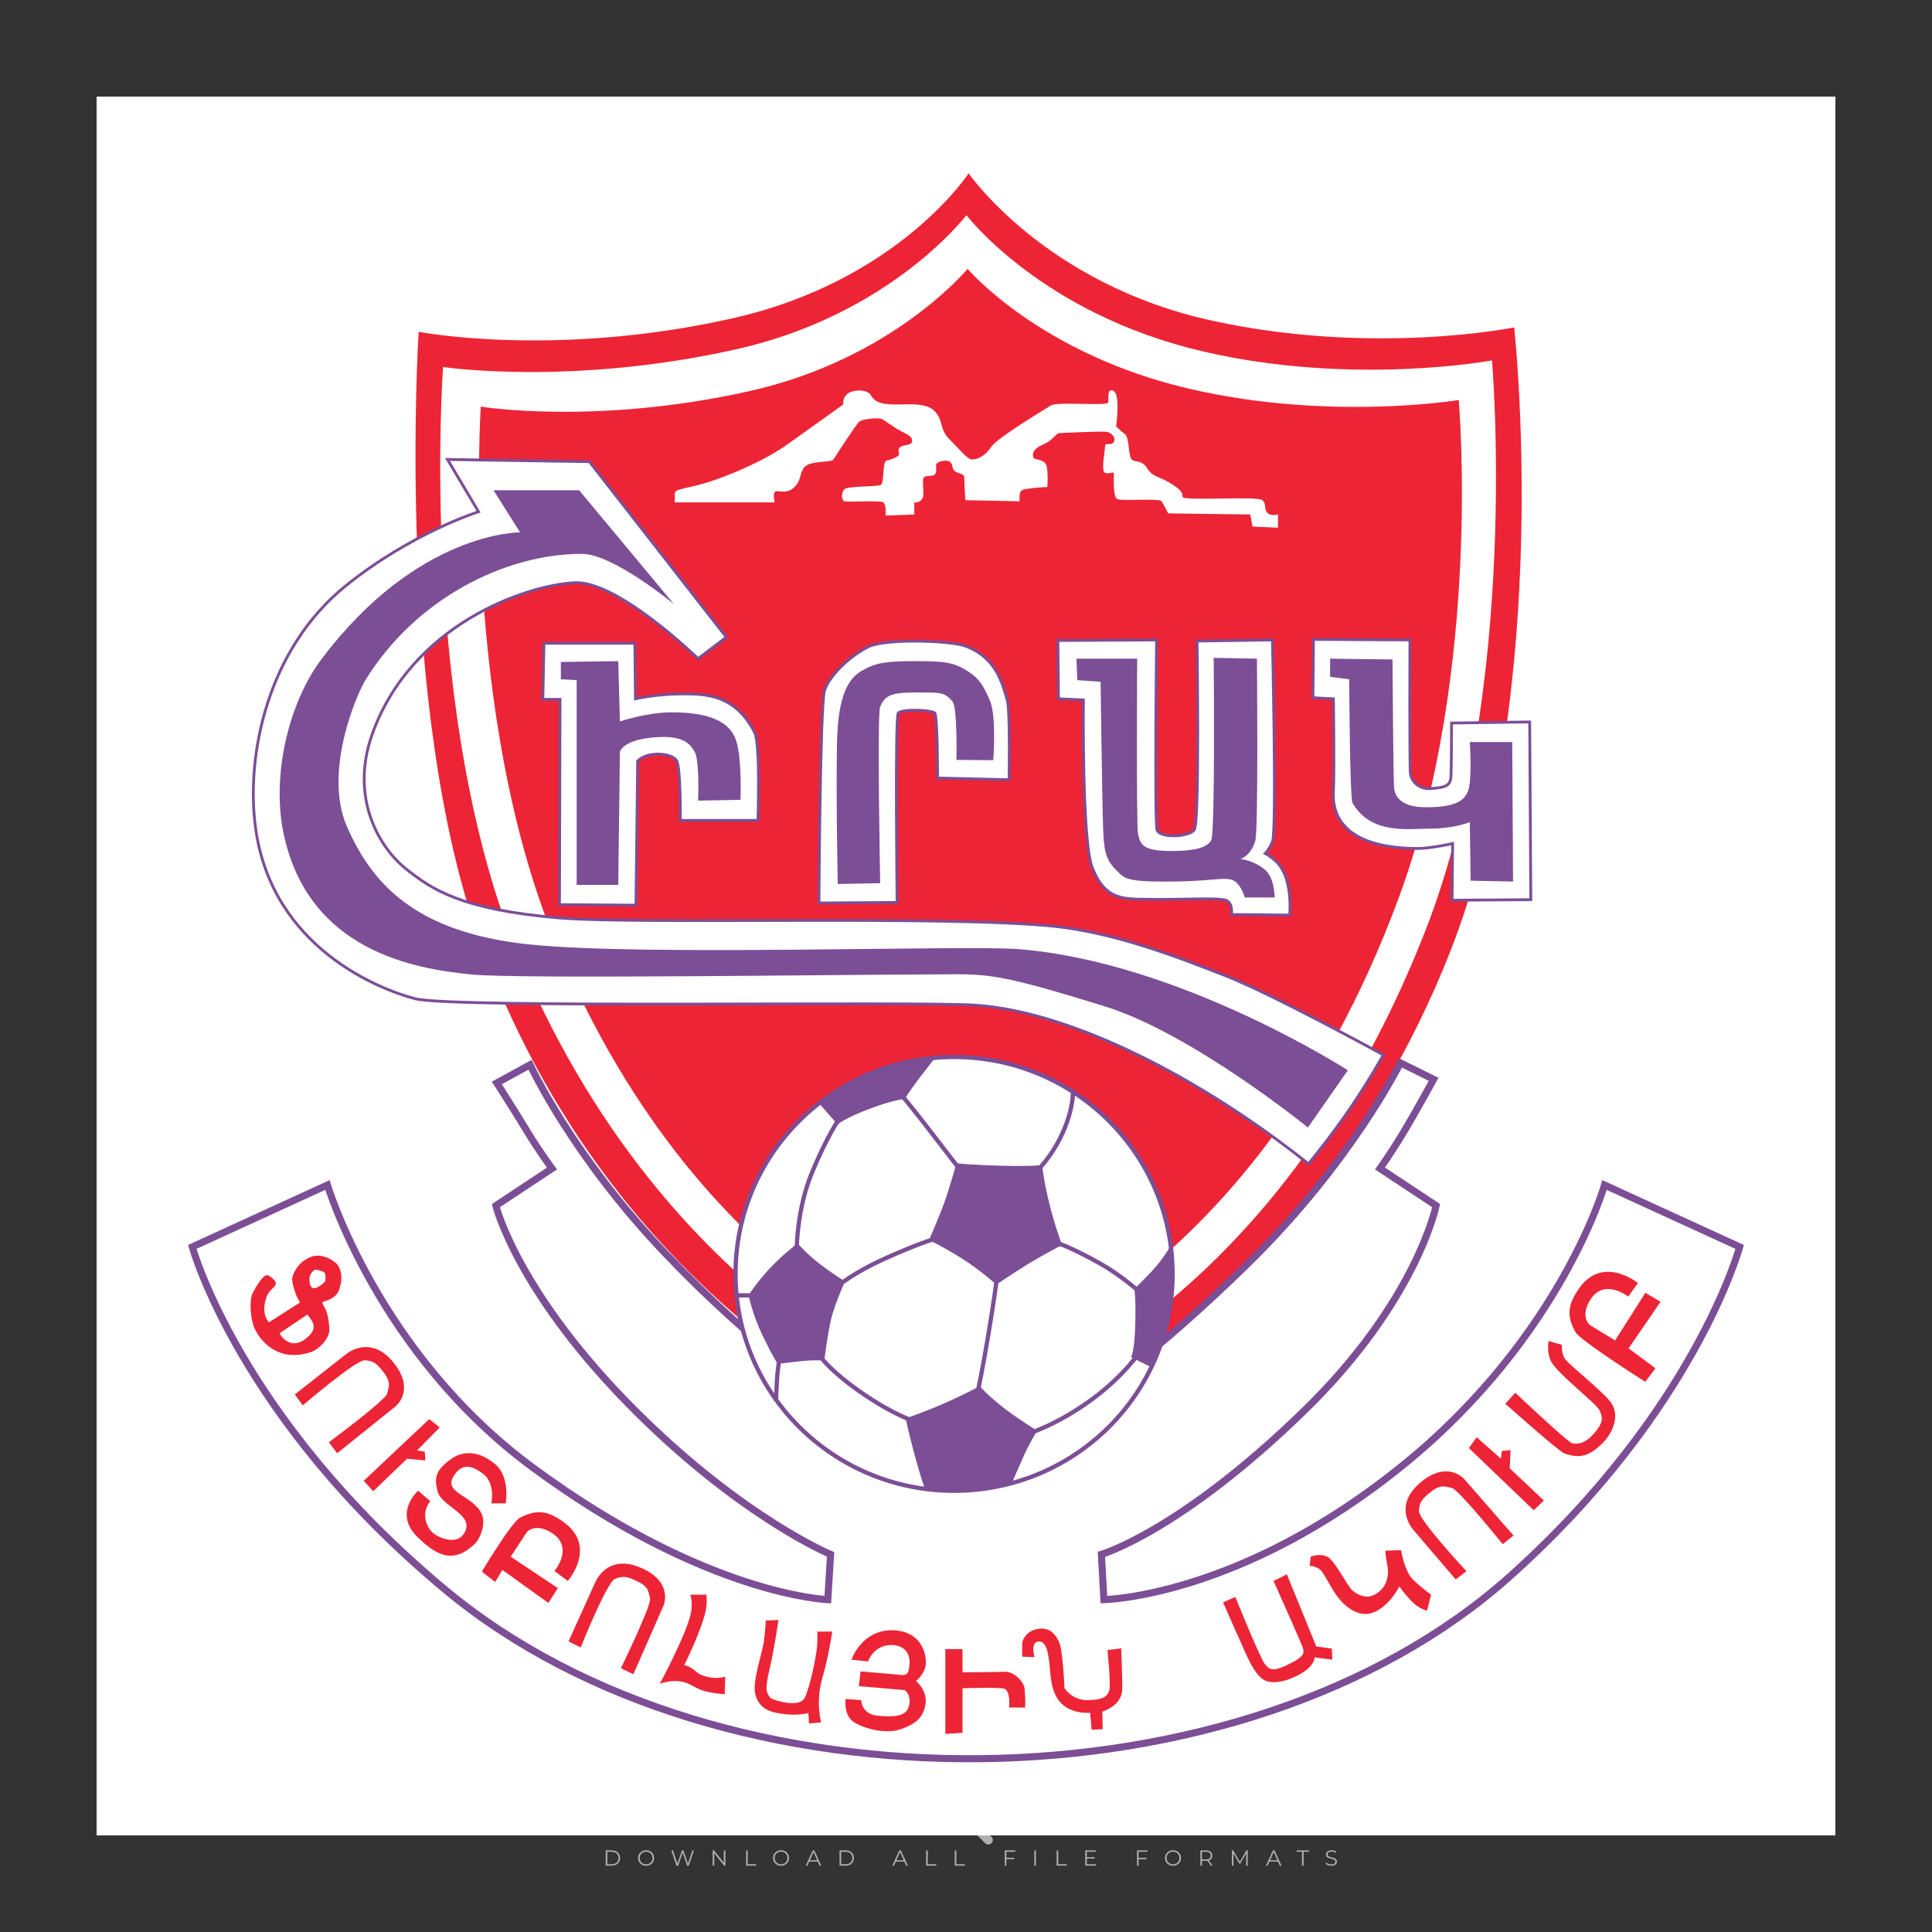 <?xml version="1.0" encoding="iso-8859-1"?>
<!-- Generator: Adobe Illustrator 24.3.0, SVG Export Plug-In . SVG Version: 6.00 Build 0)  -->
<svg version="1.1" id="Layer_1" xmlns="http://www.w3.org/2000/svg" xmlns:xlink="http://www.w3.org/1999/xlink" x="0px" y="0px"
	 viewBox="0 0 500 500" style="enable-background:new 0 0 500 500;" xml:space="preserve">
<rect x="0" y="0" width="500" height="500" fill="#333333" stroke="none"/>
<g id="watermark_1_">
	<g>
		<g id="watermark" style="opacity:0.61;">
			<g>
				<g>
					<g>
						<g>
							<polygon style="fill:#FFFFFF;" points="213.765,461.172 208.204,474.017 205.268,474.017 199.726,461.172 202.938,461.172 
								206.846,470.347 210.81,461.172 							"/>
						</g>
						<g>
							<path style="fill:#FFFFFF;" d="M223.507,469.741h-7.469c0.275,1.23,1.321,1.982,2.826,1.982c1.046,0,1.798-0.312,2.477-0.954
								l1.523,1.651c-0.917,1.046-2.294,1.597-4.074,1.597c-3.413,0-5.634-2.147-5.634-5.083c0-2.954,2.257-5.083,5.267-5.083
								c2.899,0,5.138,1.945,5.138,5.12C223.562,469.191,223.526,469.503,223.507,469.741 M216.002,468.071h4.863
								c-0.202-1.248-1.138-2.055-2.422-2.055C217.139,466.016,216.204,466.805,216.002,468.071"/>
						</g>
						<g>
							<path style="fill:#FFFFFF;" d="M224.735,468.934c0-2.973,2.294-5.083,5.505-5.083c2.074,0,3.707,0.899,4.423,2.514
								l-2.22,1.193c-0.532-0.936-1.321-1.358-2.221-1.358c-1.45,0-2.587,1.009-2.587,2.734c0,1.725,1.138,2.734,2.587,2.734
								c0.899,0,1.688-0.404,2.221-1.358l2.22,1.211c-0.716,1.578-2.349,2.495-4.423,2.495
								C227.029,474.017,224.735,471.907,224.735,468.934"/>
						</g>
						<g>
							<path style="fill:#FFFFFF;" d="M242.828,473.393c-0.587,0.422-1.45,0.624-2.331,0.624c-2.33,0-3.688-1.193-3.688-3.542
								v-4.055h-1.523v-2.202h1.523v-2.404h2.863v2.404h2.459v2.202h-2.459v4.019c0,0.844,0.458,1.303,1.229,1.303
								c0.422,0,0.844-0.128,1.156-0.367L242.828,473.393z"/>
						</g>
					</g>
					<g>
						<path style="fill:#FFFFFF;" d="M262.474,463.997v2.643c-0.238-0.018-0.422-0.037-0.642-0.037
							c-1.578,0-2.624,0.862-2.624,2.753v4.661h-2.863v-9.873h2.734v1.303C259.776,464.493,260.951,463.997,262.474,463.997"/>
					</g>
					<g>
						<path style="fill:#FFFFFF;" d="M263.299,472.53l1.009-2.239c1.083,0.789,2.697,1.339,4.239,1.339
							c1.762,0,2.477-0.587,2.477-1.376c0-2.404-7.469-0.752-7.469-5.524c0-2.184,1.762-4,5.413-4c1.615,0,3.267,0.385,4.459,1.138
							l-0.918,2.257c-1.193-0.679-2.422-1.009-3.56-1.009c-1.761,0-2.44,0.66-2.44,1.468c0,2.367,7.468,0.734,7.468,5.45
							c0,2.147-1.78,3.982-5.45,3.982C266.492,474.017,264.437,473.411,263.299,472.53"/>
					</g>
					<g>
						<path style="fill:#FFFFFF;" d="M285.428,469.741h-7.469c0.275,1.23,1.321,1.982,2.826,1.982c1.046,0,1.798-0.312,2.477-0.954
							l1.523,1.651c-0.918,1.046-2.294,1.597-4.074,1.597c-3.413,0-5.634-2.147-5.634-5.083c0-2.954,2.257-5.083,5.267-5.083
							c2.9,0,5.138,1.945,5.138,5.12C285.484,469.191,285.447,469.503,285.428,469.741 M277.923,468.071h4.863
							c-0.202-1.248-1.138-2.055-2.422-2.055C279.061,466.016,278.125,466.805,277.923,468.071"/>
					</g>
					<g>
						<path style="fill:#FFFFFF;" d="M297.007,469.741h-7.469c0.275,1.23,1.321,1.982,2.826,1.982c1.046,0,1.798-0.312,2.477-0.954
							l1.523,1.651c-0.918,1.046-2.294,1.597-4.074,1.597c-3.413,0-5.634-2.147-5.634-5.083c0-2.954,2.257-5.083,5.267-5.083
							c2.899,0,5.138,1.945,5.138,5.12C297.062,469.191,297.025,469.503,297.007,469.741 M289.501,468.071h4.863
							c-0.202-1.248-1.138-2.055-2.422-2.055C290.639,466.016,289.703,466.805,289.501,468.071"/>
					</g>
					<g>
						<polygon style="fill:#FFFFFF;" points="303.208,470.145 301.831,471.503 301.831,474.017 298.969,474.017 298.969,460.401 
							301.831,460.401 301.831,468.108 306.016,464.144 309.429,464.144 305.318,468.328 309.796,474.017 306.327,474.017 						"/>
					</g>
					<g>
						<path style="fill:#FFFFFF;" d="M256.601,475.359L256.601,475.359l-2.86-2.86c-0.435,0.508-0.953,0.943-1.534,1.284
							c-0.092,0.069-0.186,0.136-0.283,0.199l3.027,3.027c0.456,0.456,1.195,0.456,1.65,0
							C257.057,476.554,257.057,475.815,256.601,475.359"/>
					</g>
					<g>
						<path style="fill:#FFFFFF;" d="M249.984,463.244c0.221-0.173,0.495-0.281,0.797-0.281c0.042,0,0.083,0.002,0.124,0.006
							c-0.214-0.156-0.478-0.249-0.764-0.249c-0.395,0-0.744,0.18-0.981,0.458c-0.051,0-0.1,0.006-0.151,0.008
							c0.039-0.077,0.064-0.162,0.064-0.255c0-0.234-0.143-0.434-0.346-0.519c0.087,0.126,0.138,0.279,0.138,0.445
							c0,0.122-0.031,0.237-0.081,0.341c-2.811,0.201-5.03,2.539-5.03,5.4c0,2.993,2.426,5.42,5.42,5.42
							c2.993,0,5.42-2.426,5.42-5.42C254.595,465.879,252.593,463.635,249.984,463.244 M247.983,464.656
							c0.435,0,0.844,0.112,1.199,0.309c0.374-0.245,0.82-0.387,1.299-0.387c0.711,0,1.348,0.312,1.784,0.806
							c-0.435-0.379-1.004-0.61-1.627-0.61c-0.449,0-0.87,0.12-1.234,0.329c-0.079,0.046-0.156,0.096-0.229,0.15
							c-0.065-0.048-0.133-0.093-0.204-0.134c-0.369-0.219-0.8-0.344-1.26-0.344c-0.3,0-0.588,0.054-0.854,0.152
							C247.196,464.754,247.578,464.656,247.983,464.656 M251.772,469.098c0.115,0.305,0.181,0.634,0.181,0.979
							c0,1.534-1.244,2.777-2.778,2.777c-1.534,0-2.777-1.243-2.777-2.777c0-0.345,0.066-0.674,0.181-0.979
							c-0.62-0.382-1.035-1.064-1.035-1.846c0-1.197,0.971-2.168,2.168-2.168c0.565,0,1.078,0.218,1.463,0.572
							c0.386-0.354,0.899-0.572,1.464-0.572c1.197,0,2.168,0.971,2.168,2.168C252.807,468.034,252.392,468.716,251.772,469.098"/>
					</g>
					<g>
						<path style="fill:#FFFFFF;" d="M251.666,467.061c0,0.497-0.404,0.901-0.901,0.901c-0.497,0-0.901-0.404-0.901-0.901
							s0.404-0.901,0.901-0.901c0.101,0,0.197,0.017,0.287,0.047c-0.03,0.062-0.045,0.132-0.045,0.204
							c0,0.273,0.221,0.494,0.494,0.494c0.05,0,0.099-0.008,0.146-0.022C251.66,466.941,251.666,467,251.666,467.061"/>
					</g>
					<g>
						<path style="fill:#FFFFFF;" d="M248.255,467.061c0,0.376-0.305,0.681-0.681,0.681c-0.376,0-0.681-0.305-0.681-0.681
							s0.305-0.681,0.681-0.681c0.076,0,0.149,0.013,0.217,0.035c-0.023,0.047-0.034,0.1-0.034,0.155
							c0,0.206,0.167,0.374,0.374,0.374c0.038,0,0.075-0.006,0.11-0.017C248.25,466.97,248.255,467.015,248.255,467.061"/>
					</g>
					<g>
						<g>
							<g>
								<rect x="242.908" y="467.83" style="fill:#FFFFFF;" width="0.616" height="0.616"/>
							</g>
							<g>
								<rect x="254.827" y="467.83" style="fill:#FFFFFF;" width="0.616" height="0.616"/>
							</g>
							<g>
								<path style="fill:#FFFFFF;" d="M255.205,468.082h-0.14c0-3.248-2.642-5.89-5.89-5.89c-3.248,0-5.89,2.642-5.89,5.89h-0.14
									c0-1.611,0.627-3.125,1.766-4.264c1.139-1.139,2.653-1.766,4.264-1.766c1.611,0,3.125,0.627,4.264,1.766
									C254.578,464.957,255.205,466.471,255.205,468.082"/>
							</g>
						</g>
						<g>
							<rect x="248.868" y="461.814" style="fill:#FFFFFF;" width="0.616" height="0.616"/>
						</g>
						<g>
							<rect x="244.95" y="462.052" style="fill:#FFFFFF;" width="8.45" height="0.14"/>
						</g>
						<g>
							<path style="fill:#FFFFFF;" d="M245.174,462.15c0,0.108-0.088,0.196-0.196,0.196c-0.108,0-0.196-0.088-0.196-0.196
								c0-0.108,0.088-0.196,0.196-0.196C245.086,461.954,245.174,462.042,245.174,462.15"/>
						</g>
						<g>
							<path style="fill:#FFFFFF;" d="M253.596,462.15c0,0.108-0.088,0.196-0.196,0.196c-0.108,0-0.196-0.088-0.196-0.196
								c0-0.108,0.088-0.196,0.196-0.196C253.509,461.954,253.596,462.042,253.596,462.15"/>
						</g>
					</g>
				</g>
				<g>
					<path style="fill:#FFFFFF;" d="M314.356,473.409c0,1.559-2.364,1.559-2.364,0C311.993,471.851,314.356,471.851,314.356,473.409
						z"/>
				</g>
				<g>
					<g>
						<g>
							<path style="fill:#FFFFFF;" d="M161.739,466.549l1.772,6.088l1.855-6.088h2.215l-2.823,8.14h-2.33l-0.837-2.396l-0.722-2.708
								l-0.722,2.708l-0.837,2.396h-2.33l-2.839-8.14h2.231l1.855,6.088l1.756-6.088H161.739z"/>
						</g>
						<g>
							<path style="fill:#FFFFFF;" d="M176.713,466.549l1.772,6.088l1.855-6.088h2.215l-2.823,8.14h-2.33l-0.837-2.396l-0.722-2.708
								l-0.722,2.708l-0.837,2.396h-2.33l-2.839-8.14h2.231l1.855,6.088l1.756-6.088H176.713z"/>
						</g>
						<g>
							<path style="fill:#FFFFFF;" d="M191.687,466.549l1.772,6.088l1.855-6.088h2.215l-2.823,8.14h-2.33l-0.837-2.396l-0.722-2.708
								l-0.722,2.708l-0.837,2.396h-2.33l-2.839-8.14h2.231l1.855,6.088l1.756-6.088H191.687z"/>
						</g>
					</g>
					<g>
						<path style="fill:#FFFFFF;" d="M200.908,473.52c0,1.559-2.364,1.559-2.364,0C198.545,471.962,200.908,471.962,200.908,473.52z
							"/>
					</g>
					<g>
						<path style="fill:#FFFFFF;" d="M322.71,473.409c-0.935,0.919-1.919,1.28-3.117,1.28c-2.346,0-4.3-1.411-4.3-4.282
							s1.953-4.284,4.3-4.284c1.149,0,2.035,0.329,2.921,1.199l-1.264,1.329c-0.476-0.428-1.066-0.64-1.623-0.64
							c-1.346,0-2.33,0.985-2.33,2.396c0,1.542,1.05,2.362,2.297,2.362c0.64,0,1.28-0.18,1.772-0.672L322.71,473.409z"/>
					</g>
					<g>
						<path style="fill:#FFFFFF;" d="M331.805,470.472c0,2.33-1.591,4.217-4.217,4.217c-2.626,0-4.201-1.887-4.201-4.217
							c0-2.314,1.609-4.217,4.185-4.217C330.149,466.255,331.805,468.158,331.805,470.472z M325.389,470.472
							c0,1.231,0.739,2.38,2.199,2.38c1.46,0,2.199-1.149,2.199-2.38c0-1.215-0.854-2.396-2.199-2.396
							C326.144,468.077,325.389,469.258,325.389,470.472z"/>
					</g>
					<g>
						<path style="fill:#FFFFFF;" d="M338.572,474.689v-4.332c0-1.068-0.559-2.035-1.658-2.035c-1.082,0-1.722,0.967-1.722,2.035
							v4.332h-2.003v-8.107h1.855l0.148,0.985c0.426-0.82,1.362-1.116,2.133-1.116c0.969,0,1.937,0.394,2.396,1.51
							c0.723-1.149,1.658-1.478,2.708-1.478c2.297,0,3.43,1.412,3.43,3.84v4.365h-2.003v-4.365c0-1.066-0.442-1.97-1.526-1.97
							c-1.082,0-1.756,0.935-1.756,2.003v4.332H338.572z"/>
					</g>
				</g>
			</g>
		</g>
		<g style="opacity:0.61;">
			<g>
				<g>
					<path style="fill:#FFFFFF;" d="M345.988,431.299c-0.006-1.224-0.959-2.121-2.189-2.14c-0.924-0.014-0.832,0.12-0.834-0.867
						c-0.003-1.097-0.007-2.194,0.003-3.292c0.003-0.379-0.112-0.691-0.362-0.976c-2.342-2.668-4.678-5.342-7.019-8.011
						c-0.12-0.137-0.275-0.244-0.414-0.366c-6.214,0-12.427,0-18.641,0c-0.794,0.293-1.14,0.868-1.138,1.709
						c0.01,3.748,0.004,7.496,0.004,11.243c0,0.556-0.003,0.589-0.55,0.551c-1.497-0.102-2.516,0.986-2.497,2.492
						c0.044,3.476,0.013,6.953,0.014,10.429c0.001,1.58,0.867,2.443,2.45,2.449c0.582,0.002,0.582,0.002,0.582,0.6
						c0,2.219-0.001,4.438,0.001,6.657c0.001,1.192,0.58,1.771,1.768,1.771c8.013,0.001,16.027,0.001,24.04,0
						c1.168,0,1.755-0.583,1.757-1.745c0.002-2.256,0-4.512,0.001-6.768c0-0.512,0.002-0.511,0.52-0.515
						c0.271-0.002,0.541,0.008,0.809-0.058c0.996-0.246,1.69-1.044,1.694-2.069C346.003,438.696,346.005,434.997,345.988,431.299z
						 M317.537,417.162c5.337,0,10.674,0,16.01,0c0.548,0,0.554,0.007,0.554,0.561c0.001,2.243-0.001,4.486,0.001,6.73
						c0.001,0.811,0.249,1.059,1.06,1.059c1.91,0.001,3.821,0,5.731,0.001c0.458,0,0.479,0.021,0.481,0.483
						c0.003,0.887,0.002,1.775,0,2.662c-0.001,0.477-0.024,0.498-0.504,0.499c-3.895,0.001-7.79,0-11.684,0
						c-3.882,0-7.765,0-11.647,0c-0.55,0-0.552-0.001-0.552-0.561c-0.001-3.624-0.001-7.247,0-10.871
						C316.987,417.166,316.991,417.162,317.537,417.162z M340.822,451.579c-3.883,0.001-7.766,0-11.65,0c-3.871,0-7.742,0-11.613,0
						c-0.572,0-0.574-0.002-0.574-0.579c-0.001-1.997-0.001-3.994,0.001-5.991c0-0.464,0.023-0.486,0.478-0.487
						c7.803-0.001,15.607-0.001,23.41,0c0.478,0,0.499,0.02,0.499,0.503c0.002,1.997,0.001,3.994,0,5.991
						C341.375,451.574,341.37,451.579,340.822,451.579z"/>
				</g>
				<g>
					<g>
						<rect x="327.418" y="417.053" style="fill:#FFFFFF;" width="1.757" height="1.054"/>
					</g>
					<g>
						<rect x="325.662" y="418.107" style="fill:#FFFFFF;" width="1.757" height="1.054"/>
					</g>
					<g>
						<rect x="327.418" y="419.161" style="fill:#FFFFFF;" width="1.757" height="1.054"/>
					</g>
					<g>
						<rect x="325.662" y="420.215" style="fill:#FFFFFF;" width="1.757" height="1.054"/>
					</g>
					<g>
						<rect x="327.418" y="421.269" style="fill:#FFFFFF;" width="1.757" height="1.054"/>
					</g>
					<g>
						<rect x="325.662" y="422.323" style="fill:#FFFFFF;" width="1.757" height="1.054"/>
					</g>
					<g>
						<rect x="327.418" y="423.378" style="fill:#FFFFFF;" width="1.757" height="1.054"/>
					</g>
					<g>
						<rect x="325.662" y="424.432" style="fill:#FFFFFF;" width="1.757" height="1.054"/>
					</g>
					<g>
						<rect x="327.418" y="425.486" style="fill:#FFFFFF;" width="1.757" height="1.054"/>
					</g>
					<g>
						<rect x="325.662" y="426.54" style="fill:#FFFFFF;" width="1.757" height="1.054"/>
					</g>
					<g>
						<rect x="327.418" y="427.594" style="fill:#FFFFFF;" width="1.757" height="1.054"/>
					</g>
					<g>
						<rect x="325.662" y="428.648" style="fill:#FFFFFF;" width="1.757" height="1.054"/>
					</g>
				</g>
			</g>
			<g>
				<path style="fill:#FFFFFF;" d="M187.637,431.299c-0.006-1.224-0.959-2.121-2.189-2.14c-0.924-0.014-0.832,0.12-0.834-0.867
					c-0.003-1.097-0.007-2.194,0.003-3.292c0.003-0.379-0.112-0.691-0.362-0.976c-2.342-2.668-4.678-5.342-7.019-8.011
					c-0.12-0.137-0.275-0.244-0.414-0.366c-6.214,0-12.427,0-18.641,0c-0.794,0.293-1.14,0.868-1.138,1.709
					c0.01,3.748,0.004,7.496,0.004,11.243c0,0.556-0.003,0.589-0.55,0.551c-1.497-0.102-2.516,0.986-2.497,2.492
					c0.044,3.476,0.013,6.953,0.014,10.429c0.001,1.58,0.867,2.443,2.45,2.449c0.582,0.002,0.582,0.002,0.582,0.6
					c0,2.219-0.001,4.438,0.001,6.657c0.001,1.192,0.58,1.771,1.768,1.771c8.013,0.001,16.027,0.001,24.04,0
					c1.168,0,1.755-0.583,1.757-1.745c0.002-2.256,0-4.512,0.001-6.768c0-0.512,0.002-0.511,0.52-0.515
					c0.271-0.002,0.541,0.008,0.809-0.058c0.996-0.246,1.69-1.044,1.694-2.069C187.652,438.696,187.655,434.997,187.637,431.299z
					 M159.187,417.162c5.337,0,10.674,0,16.01,0c0.548,0,0.554,0.007,0.554,0.561c0.001,2.243-0.001,4.486,0.001,6.73
					c0.001,0.811,0.249,1.059,1.06,1.059c1.91,0.001,3.821,0,5.731,0.001c0.458,0,0.479,0.021,0.481,0.483
					c0.003,0.887,0.002,1.775,0,2.662c-0.001,0.477-0.024,0.498-0.504,0.499c-3.895,0.001-7.79,0-11.684,0
					c-3.882,0-7.765,0-11.647,0c-0.55,0-0.552-0.001-0.552-0.561c-0.001-3.624-0.001-7.247,0-10.871
					C158.636,417.166,158.64,417.162,159.187,417.162z M182.472,451.579c-3.883,0.001-7.766,0-11.65,0c-3.871,0-7.742,0-11.613,0
					c-0.572,0-0.574-0.002-0.574-0.579c-0.001-1.997-0.001-3.994,0.001-5.991c0-0.464,0.023-0.486,0.478-0.487
					c7.803-0.001,15.607-0.001,23.41,0c0.478,0,0.499,0.02,0.499,0.503c0.002,1.997,0.001,3.994,0,5.991
					C183.024,451.574,183.019,451.579,182.472,451.579z"/>
			</g>
			<g>
				<path style="fill:#FFFFFF;" d="M159.779,440.669v-7.897h2.779c0.375,0,0.726,0.061,1.053,0.182
					c0.327,0.121,0.612,0.292,0.855,0.513c0.242,0.221,0.434,0.483,0.573,0.789c0.14,0.305,0.21,0.642,0.21,1.009
					c0,0.375-0.07,0.715-0.21,1.02c-0.14,0.305-0.331,0.568-0.573,0.789c-0.243,0.221-0.528,0.392-0.855,0.513
					c-0.327,0.121-0.678,0.182-1.053,0.182h-1.29v2.901H159.779z M162.58,436.356c0.39,0,0.684-0.111,0.882-0.331
					c0.199-0.22,0.298-0.474,0.298-0.761c0-0.14-0.024-0.276-0.072-0.408c-0.048-0.132-0.121-0.248-0.221-0.347
					c-0.099-0.099-0.223-0.178-0.37-0.237c-0.147-0.059-0.32-0.089-0.518-0.089h-1.312v2.173H162.58z"/>
				<path style="fill:#FFFFFF;" d="M166.308,432.771h1.731l3.177,5.294h0.088l-0.088-1.522v-3.772h1.478v7.897h-1.566l-3.353-5.592
					h-0.088l0.088,1.522v4.07h-1.467V432.771z"/>
				<path style="fill:#FFFFFF;" d="M177.922,436.334h3.872c0.022,0.089,0.04,0.195,0.055,0.32c0.014,0.125,0.022,0.25,0.022,0.375
					c0,0.507-0.077,0.985-0.231,1.434c-0.154,0.449-0.397,0.849-0.728,1.202c-0.353,0.375-0.776,0.666-1.268,0.871
					c-0.493,0.206-1.055,0.309-1.688,0.309c-0.574,0-1.114-0.103-1.622-0.309c-0.507-0.206-0.948-0.492-1.323-0.86
					c-0.375-0.367-0.673-0.803-0.894-1.307c-0.221-0.504-0.331-1.053-0.331-1.649c0-0.595,0.11-1.145,0.331-1.649
					c0.221-0.504,0.518-0.939,0.894-1.307c0.375-0.367,0.816-0.654,1.323-0.86c0.507-0.206,1.048-0.309,1.622-0.309
					c0.64,0,1.211,0.11,1.715,0.331c0.504,0.221,0.935,0.526,1.296,0.915l-1.025,1.004c-0.258-0.272-0.544-0.48-0.861-0.623
					c-0.316-0.143-0.695-0.215-1.136-0.215c-0.361,0-0.703,0.065-1.026,0.193c-0.324,0.129-0.607,0.311-0.85,0.546
					c-0.242,0.235-0.436,0.52-0.579,0.855c-0.143,0.335-0.215,0.708-0.215,1.119c0,0.412,0.072,0.785,0.215,1.12
					c0.143,0.335,0.338,0.62,0.584,0.855c0.246,0.235,0.531,0.418,0.855,0.546c0.323,0.129,0.669,0.193,1.037,0.193
					c0.419,0,0.773-0.061,1.064-0.182c0.29-0.121,0.538-0.278,0.744-0.469c0.148-0.132,0.275-0.3,0.381-0.502
					c0.106-0.202,0.189-0.428,0.248-0.678h-2.482V436.334z"/>
			</g>
			<g>
				<path style="fill:#FFFFFF;" d="M224.019,431.299c-0.006-1.224-0.959-2.121-2.189-2.14c-0.924-0.014-0.832,0.12-0.834-0.867
					c-0.003-1.097-0.007-2.194,0.003-3.292c0.003-0.379-0.112-0.691-0.362-0.976c-2.342-2.668-4.678-5.342-7.019-8.011
					c-0.12-0.137-0.275-0.244-0.414-0.366c-6.214,0-12.427,0-18.641,0c-0.794,0.293-1.14,0.868-1.138,1.709
					c0.01,3.748,0.004,7.496,0.004,11.243c0,0.556-0.003,0.589-0.55,0.551c-1.497-0.102-2.516,0.986-2.497,2.492
					c0.044,3.476,0.013,6.953,0.014,10.429c0.001,1.58,0.867,2.443,2.45,2.449c0.582,0.002,0.582,0.002,0.582,0.6
					c0,2.219-0.001,4.438,0.001,6.657c0.001,1.192,0.58,1.771,1.768,1.771c8.013,0.001,16.027,0.001,24.04,0
					c1.168,0,1.755-0.583,1.757-1.745c0.002-2.256,0-4.512,0.001-6.768c0-0.512,0.002-0.511,0.52-0.515
					c0.271-0.002,0.541,0.008,0.809-0.058c0.997-0.246,1.69-1.044,1.694-2.069C224.034,438.696,224.036,434.997,224.019,431.299z
					 M195.568,417.162c5.337,0,10.674,0,16.01,0c0.548,0,0.554,0.007,0.554,0.561c0.001,2.243-0.001,4.486,0.001,6.73
					c0.001,0.811,0.249,1.059,1.06,1.059c1.91,0.001,3.821,0,5.731,0.001c0.458,0,0.479,0.021,0.481,0.483
					c0.003,0.887,0.002,1.775,0,2.662c-0.001,0.477-0.024,0.498-0.504,0.499c-3.895,0.001-7.79,0-11.684,0
					c-3.882,0-7.765,0-11.647,0c-0.55,0-0.552-0.001-0.552-0.561c-0.001-3.624-0.001-7.247,0-10.871
					C195.018,417.166,195.022,417.162,195.568,417.162z M218.854,451.579c-3.883,0.001-7.766,0-11.65,0c-3.871,0-7.742,0-11.613,0
					c-0.572,0-0.574-0.002-0.574-0.579c-0.001-1.997-0.001-3.994,0.001-5.991c0-0.464,0.023-0.486,0.478-0.487
					c7.803-0.001,15.607-0.001,23.41,0c0.478,0,0.499,0.02,0.499,0.503c0.002,1.997,0.001,3.994,0,5.991
					C219.406,451.574,219.401,451.579,218.854,451.579z"/>
			</g>
			<g>
				<path style="fill:#FFFFFF;" d="M205.111,432.771h1.699l2.967,7.897h-1.644l-0.651-1.886h-3.044l-0.651,1.886h-1.643
					L205.111,432.771z M206.997,437.415l-0.706-1.974l-0.287-0.96h-0.088l-0.287,0.96l-0.706,1.974H206.997z"/>
				<path style="fill:#FFFFFF;" d="M211.331,434.536c-0.125,0-0.245-0.024-0.359-0.072c-0.114-0.048-0.213-0.114-0.298-0.199
					c-0.084-0.084-0.151-0.182-0.198-0.292c-0.048-0.11-0.072-0.232-0.072-0.364s0.024-0.254,0.072-0.364
					c0.048-0.11,0.114-0.208,0.198-0.292c0.084-0.084,0.184-0.151,0.298-0.198c0.114-0.048,0.233-0.072,0.359-0.072
					c0.257,0,0.478,0.09,0.662,0.27c0.184,0.181,0.276,0.399,0.276,0.656s-0.092,0.476-0.276,0.656
					C211.809,434.446,211.589,434.536,211.331,434.536z M210.615,440.669v-5.404h1.445v5.404H210.615z"/>
			</g>
			<g>
				<path style="fill:#FFFFFF;" d="M261.044,431.299c-0.006-1.224-0.959-2.121-2.189-2.14c-0.924-0.014-0.832,0.12-0.834-0.867
					c-0.003-1.097-0.007-2.194,0.003-3.292c0.003-0.379-0.112-0.691-0.362-0.976c-2.342-2.668-4.678-5.342-7.019-8.011
					c-0.12-0.137-0.275-0.244-0.414-0.366c-6.214,0-12.427,0-18.641,0c-0.794,0.293-1.14,0.868-1.138,1.709
					c0.01,3.748,0.004,7.496,0.004,11.243c0,0.556-0.003,0.589-0.55,0.551c-1.497-0.102-2.516,0.986-2.497,2.492
					c0.044,3.476,0.013,6.953,0.014,10.429c0.001,1.58,0.867,2.443,2.45,2.449c0.582,0.002,0.582,0.002,0.582,0.6
					c0,2.219-0.001,4.438,0.001,6.657c0.001,1.192,0.58,1.771,1.768,1.771c8.013,0.001,16.027,0.001,24.04,0
					c1.168,0,1.755-0.583,1.757-1.745c0.002-2.256,0-4.512,0.001-6.768c0-0.512,0.002-0.511,0.52-0.515
					c0.271-0.002,0.541,0.008,0.809-0.058c0.996-0.246,1.69-1.044,1.694-2.069C261.059,438.696,261.061,434.997,261.044,431.299z
					 M232.593,417.162c5.337,0,10.674,0,16.01,0c0.548,0,0.554,0.007,0.554,0.561c0.001,2.243-0.001,4.486,0.001,6.73
					c0.001,0.811,0.249,1.059,1.06,1.059c1.91,0.001,3.821,0,5.731,0.001c0.458,0,0.479,0.021,0.481,0.483
					c0.003,0.887,0.002,1.775,0,2.662c-0.001,0.477-0.024,0.498-0.504,0.499c-3.895,0.001-7.79,0-11.684,0
					c-3.882,0-7.765,0-11.647,0c-0.55,0-0.552-0.001-0.552-0.561c-0.001-3.624-0.001-7.247,0-10.871
					C232.042,417.166,232.047,417.162,232.593,417.162z M255.878,451.579c-3.883,0.001-7.766,0-11.65,0c-3.871,0-7.742,0-11.613,0
					c-0.572,0-0.574-0.002-0.574-0.579c-0.001-1.997-0.001-3.994,0.001-5.991c0-0.464,0.023-0.486,0.478-0.487
					c7.803-0.001,15.607-0.001,23.41,0c0.478,0,0.499,0.02,0.499,0.503c0.002,1.997,0.001,3.994,0,5.991
					C256.431,451.574,256.426,451.579,255.878,451.579z"/>
			</g>
			<g>
				<path style="fill:#FFFFFF;" d="M236.361,440.845c-0.338,0-0.662-0.048-0.971-0.143c-0.309-0.095-0.592-0.239-0.849-0.43
					c-0.257-0.191-0.481-0.425-0.673-0.7c-0.191-0.276-0.342-0.597-0.452-0.965l1.401-0.551c0.103,0.397,0.283,0.726,0.54,0.987
					c0.257,0.261,0.596,0.392,1.015,0.392c0.154,0,0.303-0.02,0.447-0.061c0.143-0.04,0.272-0.099,0.386-0.176
					s0.204-0.175,0.27-0.292c0.066-0.118,0.099-0.254,0.099-0.408c0-0.147-0.026-0.279-0.077-0.397
					c-0.051-0.117-0.138-0.227-0.259-0.331c-0.121-0.103-0.28-0.202-0.475-0.298c-0.195-0.095-0.435-0.195-0.722-0.298l-0.485-0.176
					c-0.213-0.073-0.429-0.173-0.645-0.298c-0.217-0.125-0.413-0.276-0.59-0.452c-0.177-0.176-0.322-0.384-0.436-0.623
					c-0.114-0.239-0.171-0.509-0.171-0.81c0-0.309,0.06-0.597,0.182-0.866c0.121-0.268,0.294-0.503,0.518-0.706
					c0.224-0.202,0.492-0.36,0.805-0.474s0.66-0.171,1.042-0.171c0.397,0,0.74,0.053,1.031,0.16
					c0.291,0.107,0.537,0.243,0.739,0.408c0.202,0.165,0.366,0.348,0.491,0.546c0.125,0.199,0.217,0.386,0.276,0.563l-1.312,0.551
					c-0.074-0.221-0.208-0.419-0.402-0.596c-0.195-0.176-0.462-0.265-0.8-0.265c-0.324,0-0.592,0.075-0.805,0.226
					c-0.213,0.151-0.32,0.348-0.32,0.59c0,0.235,0.103,0.436,0.309,0.601c0.206,0.165,0.533,0.325,0.982,0.48l0.497,0.165
					c0.316,0.111,0.605,0.237,0.866,0.381c0.261,0.143,0.485,0.314,0.673,0.513c0.187,0.199,0.331,0.425,0.43,0.678
					c0.1,0.254,0.149,0.546,0.149,0.877c0,0.412-0.083,0.767-0.248,1.064c-0.165,0.298-0.377,0.542-0.634,0.734
					c-0.258,0.191-0.548,0.335-0.872,0.43C236.986,440.797,236.67,440.845,236.361,440.845z"/>
				<path style="fill:#FFFFFF;" d="M239.516,432.771h1.61l1.633,4.754l0.287,1.015h0.088l0.309-1.015l1.699-4.754h1.61l-2.879,7.897
					h-1.566L239.516,432.771z"/>
				<path style="fill:#FFFFFF;" d="M251.097,436.334h3.871c0.022,0.089,0.04,0.195,0.055,0.32c0.015,0.125,0.023,0.25,0.023,0.375
					c0,0.507-0.078,0.985-0.232,1.434c-0.154,0.449-0.397,0.849-0.728,1.202c-0.353,0.375-0.775,0.666-1.268,0.871
					c-0.493,0.206-1.055,0.309-1.688,0.309c-0.574,0-1.114-0.103-1.621-0.309c-0.507-0.206-0.949-0.492-1.324-0.86
					c-0.375-0.367-0.673-0.803-0.894-1.307c-0.22-0.504-0.331-1.053-0.331-1.649c0-0.595,0.11-1.145,0.331-1.649
					c0.221-0.504,0.518-0.939,0.894-1.307c0.375-0.367,0.816-0.654,1.324-0.86c0.507-0.206,1.047-0.309,1.621-0.309
					c0.64,0,1.211,0.11,1.715,0.331c0.504,0.221,0.936,0.526,1.296,0.915l-1.026,1.004c-0.257-0.272-0.544-0.48-0.861-0.623
					c-0.316-0.143-0.694-0.215-1.136-0.215c-0.36,0-0.702,0.065-1.026,0.193c-0.323,0.129-0.607,0.311-0.849,0.546
					c-0.243,0.235-0.436,0.52-0.579,0.855c-0.143,0.335-0.215,0.708-0.215,1.119c0,0.412,0.072,0.785,0.215,1.12
					c0.143,0.335,0.338,0.62,0.585,0.855c0.246,0.235,0.531,0.418,0.854,0.546c0.324,0.129,0.669,0.193,1.037,0.193
					c0.419,0,0.774-0.061,1.064-0.182c0.29-0.121,0.539-0.278,0.745-0.469c0.147-0.132,0.274-0.3,0.38-0.502
					c0.107-0.202,0.189-0.428,0.248-0.678h-2.482V436.334z"/>
			</g>
			<g>
				<path style="fill:#FFFFFF;" d="M297.3,431.299c-0.006-1.224-0.959-2.121-2.189-2.14c-0.924-0.014-0.832,0.12-0.834-0.867
					c-0.003-1.097-0.007-2.194,0.003-3.292c0.003-0.379-0.112-0.691-0.362-0.976c-2.342-2.668-4.678-5.342-7.019-8.011
					c-0.12-0.137-0.275-0.244-0.414-0.366c-6.214,0-12.427,0-18.641,0c-0.794,0.293-1.14,0.868-1.138,1.709
					c0.01,3.748,0.004,7.496,0.004,11.243c0,0.556-0.003,0.589-0.55,0.551c-1.497-0.102-2.516,0.986-2.497,2.492
					c0.044,3.476,0.013,6.953,0.014,10.429c0.001,1.58,0.867,2.443,2.45,2.449c0.582,0.002,0.582,0.002,0.582,0.6
					c0,2.219-0.001,4.438,0.001,6.657c0.001,1.192,0.58,1.771,1.768,1.771c8.013,0.001,16.027,0.001,24.04,0
					c1.168,0,1.755-0.583,1.757-1.745c0.002-2.256,0-4.512,0.001-6.768c0-0.512,0.002-0.511,0.52-0.515
					c0.271-0.002,0.541,0.008,0.809-0.058c0.996-0.246,1.69-1.044,1.694-2.069C297.315,438.696,297.318,434.997,297.3,431.299z
					 M268.85,417.162c5.337,0,10.674,0,16.01,0c0.548,0,0.554,0.007,0.554,0.561c0.001,2.243-0.001,4.486,0.001,6.73
					c0.001,0.811,0.249,1.059,1.06,1.059c1.91,0.001,3.821,0,5.731,0.001c0.458,0,0.479,0.021,0.481,0.483
					c0.003,0.887,0.002,1.775,0,2.662c-0.001,0.477-0.024,0.498-0.504,0.499c-3.895,0.001-7.79,0-11.684,0
					c-3.882,0-7.765,0-11.647,0c-0.55,0-0.552-0.001-0.552-0.561c-0.001-3.624-0.001-7.247,0-10.871
					C268.299,417.166,268.303,417.162,268.85,417.162z M292.135,451.579c-3.883,0.001-7.766,0-11.65,0c-3.871,0-7.742,0-11.613,0
					c-0.572,0-0.574-0.002-0.574-0.579c-0.001-1.997-0.001-3.994,0.001-5.991c0-0.464,0.023-0.486,0.478-0.487
					c7.803-0.001,15.607-0.001,23.41,0c0.478,0,0.499,0.02,0.499,0.503c0.001,1.997,0.001,3.994,0,5.991
					C292.687,451.574,292.682,451.579,292.135,451.579z"/>
			</g>
			<g>
				<path style="fill:#FFFFFF;" d="M272.966,434.183v1.831h3.165v1.412h-3.165v1.831h3.518v1.412h-5.007v-7.897h5.007v1.412H272.966
					z"/>
				<path style="fill:#FFFFFF;" d="M277.852,440.669v-7.897h2.779c0.375,0,0.726,0.061,1.053,0.182
					c0.327,0.121,0.612,0.292,0.855,0.513c0.243,0.221,0.434,0.483,0.574,0.789c0.14,0.305,0.209,0.642,0.209,1.009
					c0,0.375-0.07,0.715-0.209,1.02c-0.14,0.305-0.331,0.568-0.574,0.789c-0.243,0.221-0.528,0.392-0.855,0.513
					c-0.327,0.121-0.678,0.182-1.053,0.182h-1.29v2.901H277.852z M280.653,436.356c0.389,0,0.684-0.111,0.882-0.331
					c0.199-0.22,0.298-0.474,0.298-0.761c0-0.14-0.024-0.276-0.072-0.408c-0.048-0.132-0.121-0.248-0.221-0.347
					c-0.099-0.099-0.222-0.178-0.37-0.237c-0.147-0.059-0.32-0.089-0.518-0.089h-1.312v2.173H280.653z"/>
				<path style="fill:#FFFFFF;" d="M286.797,440.845c-0.338,0-0.662-0.048-0.971-0.143c-0.309-0.095-0.592-0.239-0.849-0.43
					c-0.257-0.191-0.482-0.425-0.673-0.7c-0.191-0.276-0.342-0.597-0.452-0.965l1.401-0.551c0.103,0.397,0.283,0.726,0.541,0.987
					c0.257,0.261,0.595,0.392,1.015,0.392c0.154,0,0.303-0.02,0.447-0.061c0.143-0.04,0.272-0.099,0.386-0.176
					c0.114-0.077,0.204-0.175,0.27-0.292c0.066-0.118,0.1-0.254,0.1-0.408c0-0.147-0.026-0.279-0.077-0.397
					c-0.051-0.117-0.138-0.227-0.259-0.331c-0.121-0.103-0.279-0.202-0.474-0.298c-0.195-0.095-0.436-0.195-0.723-0.298
					l-0.485-0.176c-0.213-0.073-0.428-0.173-0.645-0.298c-0.217-0.125-0.414-0.276-0.59-0.452c-0.176-0.176-0.322-0.384-0.436-0.623
					c-0.114-0.239-0.171-0.509-0.171-0.81c0-0.309,0.061-0.597,0.182-0.866c0.121-0.268,0.294-0.503,0.518-0.706
					c0.224-0.202,0.493-0.36,0.805-0.474c0.312-0.114,0.66-0.171,1.042-0.171c0.397,0,0.741,0.053,1.031,0.16
					c0.29,0.107,0.537,0.243,0.739,0.408c0.202,0.165,0.365,0.348,0.491,0.546c0.125,0.199,0.217,0.386,0.276,0.563l-1.312,0.551
					c-0.074-0.221-0.208-0.419-0.403-0.596c-0.195-0.176-0.462-0.265-0.799-0.265c-0.324,0-0.592,0.075-0.805,0.226
					c-0.213,0.151-0.32,0.348-0.32,0.59c0,0.235,0.103,0.436,0.309,0.601c0.206,0.165,0.533,0.325,0.982,0.48l0.496,0.165
					c0.316,0.111,0.605,0.237,0.866,0.381c0.261,0.143,0.485,0.314,0.673,0.513c0.187,0.199,0.331,0.425,0.43,0.678
					c0.099,0.254,0.149,0.546,0.149,0.877c0,0.412-0.083,0.767-0.248,1.064c-0.165,0.298-0.377,0.542-0.634,0.734
					c-0.258,0.191-0.548,0.335-0.872,0.43C287.422,440.797,287.105,440.845,286.797,440.845z"/>
			</g>
			<g>
				<path style="fill:#FFFFFF;" d="M321.394,439.168l4.004-4.985h-3.827v-1.412h5.559v1.5l-3.96,4.985h4.004v1.412h-5.779V439.168z"
					/>
				<path style="fill:#FFFFFF;" d="M328.409,432.771h1.489v7.897h-1.489V432.771z"/>
				<path style="fill:#FFFFFF;" d="M331.486,440.669v-7.897h2.779c0.375,0,0.726,0.061,1.053,0.182
					c0.327,0.121,0.612,0.292,0.855,0.513s0.434,0.483,0.574,0.789c0.14,0.305,0.209,0.642,0.209,1.009
					c0,0.375-0.07,0.715-0.209,1.02c-0.14,0.305-0.331,0.568-0.574,0.789c-0.243,0.221-0.528,0.392-0.855,0.513
					c-0.327,0.121-0.678,0.182-1.053,0.182h-1.29v2.901H331.486z M334.288,436.356c0.389,0,0.684-0.111,0.882-0.331
					c0.199-0.22,0.298-0.474,0.298-0.761c0-0.14-0.024-0.276-0.072-0.408c-0.048-0.132-0.121-0.248-0.221-0.347
					c-0.099-0.099-0.222-0.178-0.37-0.237c-0.147-0.059-0.32-0.089-0.518-0.089h-1.312v2.173H334.288z"/>
			</g>
		</g>
		<g style="opacity:0.61;">
			<path style="fill:#FFFFFF;" d="M300.133,433.27h9.067v2.242h-9.067V433.27z M300.133,437.136h9.067v2.243h-9.067V437.136z"/>
		</g>
	</g>
	<g style="opacity:0.61;">
		<path style="fill:#FFFFFF;" d="M156.756,478.878h1.607c1.263,0,2.114,0.812,2.114,1.974c0,1.161-0.851,1.973-2.114,1.973h-1.607
			V478.878z M158.34,482.464c1.049,0,1.725-0.665,1.725-1.612c0-0.947-0.677-1.613-1.725-1.613h-1.167v3.225H158.34z"/>
		<path style="fill:#FFFFFF;" d="M165.139,480.851c0-1.15,0.879-2.007,2.075-2.007c1.184,0,2.069,0.851,2.069,2.007
			c0,1.156-0.885,2.007-2.069,2.007C166.019,482.858,165.139,482.002,165.139,480.851z M168.866,480.851
			c0-0.942-0.705-1.635-1.652-1.635c-0.953,0-1.663,0.693-1.663,1.635c0,0.941,0.71,1.635,1.663,1.635
			C168.162,482.486,168.866,481.793,168.866,480.851z"/>
		<path style="fill:#FFFFFF;" d="M179.596,478.878l-1.331,3.947h-0.44l-1.156-3.366l-1.161,3.366h-0.434l-1.331-3.947h0.429
			l1.139,3.394l1.178-3.394h0.389l1.161,3.411l1.156-3.411H179.596z"/>
		<path style="fill:#FFFFFF;" d="M187.731,478.878v3.947h-0.344l-2.537-3.202v3.202h-0.417v-3.947h0.344l2.543,3.203v-3.203H187.731
			z"/>
		<path style="fill:#FFFFFF;" d="M193.093,478.878h0.417v3.586h2.21v0.361h-2.627V478.878z"/>
		<path style="fill:#FFFFFF;" d="M200.061,480.851c0-1.15,0.879-2.007,2.075-2.007c1.184,0,2.069,0.851,2.069,2.007
			c0,1.156-0.885,2.007-2.069,2.007C200.941,482.858,200.061,482.002,200.061,480.851z M203.788,480.851
			c0-0.942-0.705-1.635-1.652-1.635c-0.953,0-1.663,0.693-1.663,1.635c0,0.941,0.71,1.635,1.663,1.635
			C203.083,482.486,203.788,481.793,203.788,480.851z"/>
		<path style="fill:#FFFFFF;" d="M211.636,481.77h-2.199l-0.474,1.054h-0.434l1.804-3.947h0.412l1.804,3.947h-0.44L211.636,481.77z
			 M211.484,481.432l-0.947-2.12l-0.947,2.12H211.484z"/>
		<path style="fill:#FFFFFF;" d="M217.28,478.878h1.607c1.263,0,2.114,0.812,2.114,1.974c0,1.161-0.851,1.973-2.114,1.973h-1.607
			V478.878z M218.864,482.464c1.049,0,1.725-0.665,1.725-1.612c0-0.947-0.677-1.613-1.725-1.613h-1.167v3.225H218.864z"/>
		<path style="fill:#FFFFFF;" d="M234.041,481.77h-2.199l-0.474,1.054h-0.434l1.804-3.947h0.412l1.804,3.947h-0.44L234.041,481.77z
			 M233.889,481.432l-0.947-2.12l-0.947,2.12H233.889z"/>
		<path style="fill:#FFFFFF;" d="M239.685,478.878h0.417v3.586h2.21v0.361h-2.627V478.878z"/>
		<path style="fill:#FFFFFF;" d="M247.082,478.878h0.417v3.586h2.21v0.361h-2.627V478.878z"/>
		<path style="fill:#FFFFFF;" d="M260.449,479.239v1.551h2.041v0.361h-2.041v1.675h-0.417v-3.947h2.706v0.361H260.449z"/>
		<path style="fill:#FFFFFF;" d="M267.678,478.878h0.417v3.947h-0.417V478.878z"/>
		<path style="fill:#FFFFFF;" d="M273.456,478.878h0.417v3.586h2.21v0.361h-2.627V478.878z"/>
		<path style="fill:#FFFFFF;" d="M283.644,482.464v0.361h-2.791v-3.947h2.706v0.361h-2.289v1.404h2.041v0.355h-2.041v1.466H283.644z
			"/>
		<path style="fill:#FFFFFF;" d="M294.672,479.239v1.551h2.041v0.361h-2.041v1.675h-0.417v-3.947h2.706v0.361H294.672z"/>
		<path style="fill:#FFFFFF;" d="M301.5,480.851c0-1.15,0.879-2.007,2.075-2.007c1.184,0,2.069,0.851,2.069,2.007
			c0,1.156-0.885,2.007-2.069,2.007C302.379,482.858,301.5,482.002,301.5,480.851z M305.226,480.851
			c0-0.942-0.705-1.635-1.652-1.635c-0.953,0-1.663,0.693-1.663,1.635c0,0.941,0.71,1.635,1.663,1.635
			C304.522,482.486,305.226,481.793,305.226,480.851z"/>
		<path style="fill:#FFFFFF;" d="M313.351,482.825l-0.902-1.269c-0.102,0.011-0.203,0.017-0.316,0.017h-1.06v1.252h-0.417v-3.947
			h1.477c1.004,0,1.613,0.507,1.613,1.353c0,0.62-0.327,1.054-0.902,1.24l0.964,1.353H313.351z M313.328,480.231
			c0-0.632-0.417-0.992-1.207-0.992h-1.048v1.979h1.048C312.911,481.218,313.328,480.851,313.328,480.231z"/>
		<path style="fill:#FFFFFF;" d="M322.907,478.878v3.947h-0.4v-3.158l-1.551,2.656h-0.197l-1.551-2.639v3.14h-0.4v-3.947h0.344
			l1.714,2.926l1.697-2.926H322.907z"/>
		<path style="fill:#FFFFFF;" d="M330.744,481.77h-2.199l-0.473,1.054h-0.434l1.804-3.947h0.411l1.804,3.947h-0.44L330.744,481.77z
			 M330.592,481.432l-0.947-2.12l-0.947,2.12H330.592z"/>
		<path style="fill:#FFFFFF;" d="M336.957,479.239h-1.387v-0.361h3.192v0.361h-1.387v3.586h-0.417V479.239z"/>
		<path style="fill:#FFFFFF;" d="M343.063,482.346l0.164-0.321c0.282,0.276,0.784,0.479,1.302,0.479c0.739,0,1.06-0.31,1.06-0.699
			c0-1.083-2.43-0.417-2.43-1.877c0-0.581,0.451-1.083,1.455-1.083c0.446,0,0.908,0.13,1.224,0.35l-0.141,0.333
			c-0.338-0.22-0.733-0.327-1.083-0.327c-0.722,0-1.043,0.321-1.043,0.716c0,1.083,2.43,0.429,2.43,1.866
			c0,0.581-0.462,1.077-1.472,1.077C343.937,482.858,343.356,482.65,343.063,482.346z"/>
	</g>
</g>
<g>
</g>
<g>
	<polygon style="fill-rule:evenodd;clip-rule:evenodd;fill:#FFFFFF;" points="25,25 475,25 475,475 25,475 25,25 	"/>
	<path style="fill:#ED2435;" d="M250.682,44.853c0,0,19.756,28.73,63.131,38.167c41.896,9.114,78.052,1.709,78.052,1.709
		s10.331,93.423-16.643,161.781c-39.269,99.518-124.54,130.45-124.54,130.45s-88.029-28.61-126.263-132.729
		c-22.383-60.952-16.07-158.363-16.07-158.363s35.009,6.836,80.923-3.418C232.498,72.796,250.682,44.853,250.682,44.853
		L250.682,44.853z"/>
	<path style="fill:#FFFFFF;" d="M250.107,55.676c0,0,19.513,25.635,61.41,35.318c38.849,8.979,74.61,2.278,74.61,2.278
		s7.365,84.704-17.217,147.54c-41.897,107.095-118.803,125.323-118.803,125.323s-74.609-21.646-115.357-117.348
		c-26.76-62.848-20.087-153.805-20.087-153.805s33.058,4.978,75.757-4.557C230.621,81.447,250.107,55.676,250.107,55.676
		L250.107,55.676z"/>
	<path style="fill:#ED2435;" d="M250.404,69.574c0,0,18.705,22.099,57.669,31.105c36.129,8.351,69.445,2.848,69.445,2.848
		s6.219,69.874-15.496,128.741c-38.453,104.246-111.341,122.475-111.341,122.475s-67.724-17.091-106.75-110.513
		c-24.699-59.125-19.513-138.995-19.513-138.995s29.734,4.881,69.445-3.987C231.25,92.898,250.404,69.574,250.404,69.574
		L250.404,69.574z"/>
	<path style="fill:#FFFFFF;" d="M224.568,101.533c-1.623-0.805-4.305-0.57-5.452,0.57c-1.148,1.14-0.861,2.564-0.861,2.564
		s-9.183,6.551-14.348,10.253c-5.165,3.703-12.626,7.121-19.226,9.4c-6.6,2.278-10.044,1.994-10.044,3.417c0,1.424,0,2.278,0,2.278
		h25.827c0,0-0.574-2.563,0.287-2.848c0.861-0.285,2.869,0.854,4.878-1.14c2.009-1.994,1.148-3.988,2.87-5.412
		c1.721-1.424,6.599-0.854,7.173-1.709c0.574-0.854,5.74-8.829,6.601-9.684c0.861-0.854,4.878-1.139,5.739-0.854
		s1.721,1.14,4.018,2.564c2.296,1.424,4.018,1.709,4.018,3.133s-2.296,0.854-3.157,1.709c-0.861,0.855,0.287,1.709-0.574,2.278
		c-0.861,0.57-1.723,0.854-2.87,1.14c-1.147,0.285-0.574,5.697-1.435,6.266c-0.861,0.57-8.609,0.285-9.469,1.139
		c-0.861,0.855-0.861,2.849,0,3.133c0.86,0.285,9.183-0.285,10.043,0.285c0.861,0.57,0.574,3.418,0.574,3.418l7.461-0.285v-3.133
		c0,0,1.148,0.285,2.009-0.854c0.861-1.139-0.287-5.127,0.574-5.696c0.861-0.569,2.296,0,2.87-0.854
		c0.573-0.854-0.287-2.279,0.573-2.848c0.861-0.57,2.87-0.855,3.444,0c0.573,0.854,0.287,1.709,1.148,2.279
		c0.861,0.569,2.296,0.569,2.296,1.423c0,0.855,0.287,5.982,0.287,5.982l14.061,0.285c0,0-0.287-2.279,0.574-2.848
		c0.86-0.569,6.6-0.854,6.6-0.854s0.287-4.272-0.287-5.696c-0.574-1.425-2.87-1.424-3.157-1.709
		c-0.287-0.285-0.574-1.425,0.287-2.279c0.861-0.854,1.149-0.854,2.87-1.709c1.722-0.855,2.583-2.564,3.444-2.564
		s11.191-0.569,12.339-0.285c1.148,0.285,2.296,1.424,1.722,2.564c-0.574,1.139-2.296-0.001-2.296,1.139s-0.861,5.412-0.287,6.551
		c0.574,1.138,2.583-0.285,2.583,0.569c0,0.854-0.287,5.981,0.86,6.551c1.147,0.57,10.904-0.285,11.478,0.57
		c0.574,0.855,1.722,3.133,1.722,3.133l21.235,0.285l0.574,3.133l6.6,0.285v-3.418c0,0-2.008,0.569-2.869-0.57
		c-0.861-1.139,0.001-1.993-1.147-3.133c-1.148-1.14-20.661,0.285-20.661-0.855c0-1.139-0.573-1.994-3.444-3.702
		c-2.87-1.709-4.304-1.424-5.74-3.703c-1.435-2.279-3.157-1.424-4.018-2.279c-0.861-0.854-0.574-5.696-1.722-6.55
		c-1.147-0.855-2.295-1.994-2.295-1.994s1.148-7.975-0.574-9.114c-1.722-1.14-1.435,1.709-1.435,2.848
		c0,1.139-13.2-0.285-14.921,0.854c-1.722,1.14-13.775,8.26-15.496,10.823c-1.722,2.564-3.73,3.133-4.878,3.133
		c-1.149,0-3.158-2.563-5.741-5.127c-2.582-2.563-1.721-4.557-3.443-6.835c-1.721-2.278-4.871-2.427-9.182-2.278
		C224.855,104.951,226.29,102.388,224.568,101.533L224.568,101.533z"/>
	<path style="fill:#FFFFFF;stroke:#7C4E96;stroke-width:1.83;stroke-miterlimit:2.613;" d="M246.7,377.173
		c0,0-29.766-6.039-74.216-52.48c-24.535-25.634-35.296-49.132-35.296-49.132l-8.609,4.7c0,0,4.52,7.049,7.748,12.389
		c3.228,5.341,6.528,9.756,6.528,9.756l-14.527,9.613c0,0,5.558,22.784,36.551,53.547c27.548,27.344,50.075,36.707,50.075,36.707
		l-0.718,11.713c0,0-31.37-1.028-76.331-34.179c-40.175-29.623-53.159-73.129-53.159-73.129L49.773,322.7
		c0,0,12.088,44.29,65.462,88.723c71.633,59.632,206.612,58.104,275.482-3.417c48.034-42.91,59.509-85.306,59.509-85.306
		l-34.974-16.021c0,0-11.049,38.949-51.653,72.097c-42.437,34.643-77.91,35.211-77.91,35.211l-0.645-11.713
		c0,0,20.445-5.946,52.585-37.277c29.061-28.33,34.041-52.978,34.041-52.978l-14.527-9.613c0,0,2.69-3.738,5.918-9.079
		c3.229-5.34,7.964-13.992,7.964-13.992l-8.609-4.272c0,0-12.591,25.705-39.709,52.193c-47.076,45.984-69.408,49.916-69.408,49.916
		H246.7L246.7,377.173z"/>
	<path style="fill:#FFFFFF;stroke:#7C4E96;stroke-width:1.098;stroke-miterlimit:2.613;" d="M246.908,273.546
		c31.234,0,56.554,25.133,56.554,56.136c0,31.002-25.32,56.133-56.554,56.133c-31.235,0-56.554-25.131-56.554-56.133
		C190.354,298.678,215.672,273.546,246.908,273.546L246.908,273.546z"/>
	<path style="fill:#7C4E96;" d="M212.085,285.672l4.663,5.34c0,0,1.793-1.637,8.68-4.201c5.876-2.186,8.752-2.421,8.752-2.421
		s1.147-1.993,3.874-5.554c2.401-3.135,3.659-4.699,3.659-4.699s-4.693-0.69-15.138,3.418
		C215.17,282.041,212.085,285.672,212.085,285.672L212.085,285.672z"/>
	<path style="fill:#7C4E96;" d="M247.524,301.053c0,0-1.783,6.386-3.013,9.827c-1.578,4.415-4.089,10.04-4.089,10.04
		s3.449,1.597,8.394,4.7c4.879,3.061,9.039,6.836,9.039,6.836s3.444-2.35,7.533-4.914c4.089-2.563,9.47-5.34,9.47-5.34
		s-1.722-4.486-3.229-10.467c-1.506-5.982-1.937-10.254-1.937-10.254s-1.937,0.427-10.33,0.214
		C250.968,301.48,247.524,301.053,247.524,301.053L247.524,301.053z"/>
	<path style="fill:#7C4E96;" d="M206.417,321.774c0,0-4.233,3.204-7.533,6.835c-3.571,3.93-5.165,6.622-5.165,6.622
		s1.076,5.127,3.659,10.467c2.582,5.34,3.874,7.264,3.874,7.264s2.08-0.214,5.524-0.641c3.443-0.427,6.528-0.214,6.528-0.214
		s0.861-6.622,1.722-10.467c0.861-3.845,3.659-10.04,3.659-10.04s-2.583-1.496-6.242-4.272
		C208.785,324.551,206.417,321.774,206.417,321.774L206.417,321.774z"/>
	<path style="fill:#7C4E96;" d="M253.551,358.73c0,0-3.874,2.136-9.255,4.486c-5.381,2.35-9.9,3.846-9.9,3.846
		s0.502,2.777,2.224,9.185c1.721,6.409,2.726,8.972,2.726,8.972s3.659,1.139,11.191,0.711c7.533-0.427,11.192-1.85,11.192-1.85
		s1.076-2.35,3.013-6.836c1.449-3.355,3.659-6.979,3.659-6.979s-4.872-3.018-8.178-5.553
		C255.488,361.08,253.551,358.73,253.551,358.73L253.551,358.73z"/>
	<path style="fill:#7C4E96;" d="M293.582,333.523c0,0,3.013-2.777,5.596-5.768c2.582-2.991,4.089-5.981,4.089-5.981
		s1.434,7.904-0.072,16.591c-1.719,9.91-4.878,15.665-4.878,15.665l-5.596-2.777c0,0,0.861-1.281,1.076-8.117
		C294.012,336.3,293.582,333.523,293.582,333.523L293.582,333.523z"/>
	<path style="fill:none;stroke:#7C4E96;stroke-width:1.098;stroke-miterlimit:2.613;" d="M268.186,303.189
		c0,0,3.849-3.504,6.744-9.827c2.868-6.266,2.725-10.467,2.725-10.467 M233.32,283.395c0,0,3.783,4.568,7.748,9.754
		c4.735,6.195,7.102,9.186,7.102,9.186 M217.107,289.66c0,0-3.157,4.557-7.031,13.957c-3.774,9.156-3.874,19.226-3.874,19.226
		 M190.491,335.232h4.735 M201.683,352.108c0,0-0.43,1.709-0.646,5.768c-0.215,4.059-0.215,4.7-0.215,4.7 M212.444,351.253
		c0,0,2.357,3.434,9.901,8.758c9.684,6.836,15.997,8.402,15.997,8.402 M216.533,333.096c0,0,3.659-3.418,12.699-7.477
		c9.039-4.059,12.483-4.914,12.483-4.914 M257.855,331.814c0,0-0.645,5.127-2.152,14.099c-1.507,8.972-2.583,13.885-2.583,13.885
		 M273.208,321.561c0,0,3.013,0.711,11.335,5.34c5.277,2.935,9.9,7.049,9.9,7.049 M266.176,370.977c0,0,7.318-2.136,16.43-8.829
		c8.483-6.232,12.555-12.533,12.555-12.533"/>
	<path style="fill:#FFFFFF;stroke:#7C4E96;stroke-width:0.732;stroke-miterlimit:2.613;" d="M115.81,118.908l36.731,0.57
		l35.439,45.43l-7.318,5.554c0,0-20.672-20.157-31.852-19.653c-12.626,0.569-42.44,10.806-52.514,39.306
		c-5.739,16.235,1.722,29.053,8.609,34.606c6.887,5.554,14.635,10.682,39.601,12.817c20.625,1.766,99.576-0.712,127.841,2.137
		c16.307,1.643,32.714,8.117,44.766,12.817c12.053,4.699,40.892,20.507,40.892,20.507s-3.013,5.554-8.178,13.244
		c-5.166,7.69-11.192,14.954-11.192,14.954c-28.266-22.501-61.32-39.191-85.657-41.015c-15.208-1.14-135.445,0.855-145.489-1.709
		c-9.105-2.324-37.018-13.102-41.323-44.005c-2.669-19.162,3.157-46.569,23.244-62.804c16.994-13.735,34.436-19.226,34.436-19.226
		L115.81,118.908L115.81,118.908z"/>
	<path style="fill:#FFFFFF;stroke:#7C4E96;stroke-width:0.732;stroke-miterlimit:2.613;" d="M165.023,196.95
		c2.726-2.706,8.895-1.995,10.044-0.142c1.148,1.851,1.004,15.523,1.004,15.523h20.087c0,0,0.688-19.756-0.86-22.787
		c-5.022-9.826-12.643-9.969-18.51-9.969c-6.887,0-12.339,1.282-12.339,1.282l-0.143-14.384h-23.531l-0.287,14.526h4.448
		l-0.144,53.121l19.8,0.142L165.023,196.95L165.023,196.95z"/>
	<path style="fill:#FFFFFF;stroke:#7C4E96;stroke-width:0.732;stroke-miterlimit:2.613;" d="M249.821,167.185
		c-3.874-1.423-20.374-1.993-24.966,0.143c-4.592,2.136-10.331,7.547-11.479,11.392c-1.147,3.846-1.435,54.972-1.435,54.972
		l20.231-0.143c0,0-0.574-47.85,0.287-48.989c0.861-1.14,8.752-0.855,9.469,0c0.718,0.854,0.718,16.803,0.718,16.803l18.51,0.428
		c0,0,0.287-17.801-0.431-20.365C259.447,176.864,257.827,170.128,249.821,167.185L249.821,167.185z"/>
	<path style="fill:#FFFFFF;stroke:#7C4E96;stroke-width:0.732;stroke-miterlimit:2.613;" d="M273.781,165.761l25.541-0.143
		c0,0-0.575,47.851,0.143,49.275c1.093,2.169,8.419,1.635,9.613-0.142c1.435-2.136,0.718-48.848,0.718-48.848l19.513-0.285
		c0,0,1.148,49.703,0,52.266c-0.965,2.153-1.865,2.991-1.865,2.991s2.441,1.235,3.874,3.275c3.3,4.7,2.439,12.675,2.439,12.675
		l-15.065-0.142c0,0,0.429-2.646-1.148-3.56c-1.722-0.997-11.767-0.11-23.244-0.427c-5.166-0.142-8.811-1.069-11.622-8.117
		c-2.726-6.836-2.296-43.436-2.296-43.436l-6.456-0.285L273.781,165.761L273.781,165.761z"/>
	<path style="fill:#FFFFFF;stroke:#7C4E96;stroke-width:0.732;stroke-miterlimit:2.613;" d="M339.926,165.476l24.965,0.142
		c0,0-0.144,33.324,0.143,34.749c0.288,1.423,1.723,3.987,5.31,3.703c3.587-0.285,5.021-0.57,5.165-3.133
		c0.143-2.564,0.143-13.814,0.143-13.814l20.231-0.285l0.288,46l-20.375,0.142l0.144-14.668c0,0-5.88,1.302-9.184,1.282
		c-22.383-0.142-21.808-11.963-21.665-14.953c0.266-5.556,0-23.783,0-23.783l-5.308-0.285L339.926,165.476L339.926,165.476z"/>
	<path style="fill:#7C4E96;" d="M127.718,126.883h22.168l24.535,29.48c0,0-15.685-13.031-23.89-13.031
		c-19.585,0-42.869,11.427-55.957,32.683c-2.368,3.846-10.977,23.925-4.735,38.024c6.241,14.099,17.002,27.13,46.703,30.334
		c29.701,3.204,113.183,0.119,127.338,1.282c41.61,3.418,84.941,31.331,84.941,31.331l-10.331,14.81c0,0-30.029-24.37-52.514-31.331
		c-31.279-9.684-30.418-8.26-48.784-8.26c-18.365,0-102.709,1.204-115.071,0c-14.636-1.424-42.47-5.982-48.783-36.742
		c-3.055-14.886,1.387-33.546,9.756-44.718c24.966-33.325,51.51-32.968,51.51-32.968L127.718,126.883L127.718,126.883z"/>
	<path style="fill:#7C4E96;" d="M344.23,170.461l16.142,0.214c0,0,0.215,31.615,0.43,33.324c0.215,1.709,1.292,4.913,8.179,4.913
		c6.887,0,9.9-1.282,10.976-4.272c1.076-2.991,0.43-12.603,0.43-12.603h10.977l0.215,36.101l-10.976-0.213l-0.216-15.167
		c0,0-3.874,1.709-10.761,1.709c-5.165,0-14.778,1.566-19.585-6.622c-0.727-1.238-0.861-32.043-0.861-32.043l-4.95-0.641V170.461
		L344.23,170.461z"/>
	<path style="fill:#7C4E96;" d="M278.588,170.461h15.712c0,0-0.245,43.158,0.215,45.287c0.646,2.991,1.291,4.486,8.824,4.486
		c5.811,0,9.039-0.855,10.115-2.777c1.077-1.922,0.646-47.21,0.646-47.21l11.192,0.214c0,0,0.412,44.561-0.431,47.21
		c-1.291,4.059-3.874,4.628-3.874,4.628s3.444,0.285,6.457,2.849c2.429,2.066,2.439,7.12,2.439,7.12h-7.748
		c0,0-0.452-1.905-1.721-3.417c-2.153-2.564-4.592-0.843-16.429-0.712c-12.842,0.142-12.842-0.713-15.138-2.99
		c-2.884-2.863-3.156-5.34-3.372-11.108c-0.215-5.767-0.645-37.597-0.645-37.597l-6.026-0.428L278.588,170.461L278.588,170.461z"/>
	<path style="fill:#7C4E96;" d="M250.394,173.665c-3.593-2.293-6.026-2.564-13.559-2.564c-7.532,0-10.115,0.428-13.559,2.35
		c-3.443,1.922-6.456,5.839-6.672,19.226c-0.25,15.595,0.216,36.101,0.216,36.101l10.976-0.213c0,0-0.851-43.885,0-45.715
		c1.291-2.777,2.582-3.632,9.039-3.632s7.533-0.213,9.685,2.35c1.3,1.549,1.004,15.096,1.004,15.096l9.542,0.071
		c0,0,0.861-11.321-0.861-15.38C254.483,177.297,253.407,175.588,250.394,173.665L250.394,173.665z"/>
	<path style="fill:#7C4E96;" d="M145.151,171.316l14.85-0.214l0.431,15.594c0,0,7.098-2.349,13.343-2.349
		c10.116,0,15.281,2.563,16.788,7.477c1.506,4.913,1.076,15.167,1.076,15.167l-10.977,0.214c0,0,0.431-10.254-0.86-12.604
		c-1.292-2.35-3.231-4.117-9.255-3.845c-9.47,0.427-10.115,3.845-10.115,3.845l-0.431,34.393H149.24v-52.978l-4.089-0.213V171.316
		L145.151,171.316z"/>
	<path style="fill:#ED2435;" d="M80.513,349.901c-10.187,3.418-14.348-5.554-14.348-5.554c-1.376-2.278-1.762-7.945-0.717-9.826
		c2.296-4.131,3.3-4.985,4.304-4.272c3.574,2.535,0.308,2.555-0.717,5.268c-1.722,4.558,0.574,6.694,0.574,6.694l8.035-5.127
		c0,0-1.579-2.421-2.009-5.696c-0.224-1.701,1.789-4.399,3.013-5.127c0.711-0.421,3.731-2.99,8.23,0.555
		c0,0,2.675,2.152,0.809,7.136c-0.948,2.533-4.404,2.861-4.304,3.133c0.639,1.746,1.435,1.566,1.865,6.693
		C85.465,346.354,82.486,349.239,80.513,349.901L80.513,349.901z M84.19,331.588c0,0,0.283-2.241-0.52-2.48
		c-0.6-0.175-1.811-0.716-2.296-0.427c-0.529,0.316-1.268,1.292-1.291,2.137C79.939,336.086,84.19,331.588,84.19,331.588
		L84.19,331.588z M79.079,346.483c3.284-2.499,2.152-4.273,0.43-6.267l-7.174,4.842C72.335,345.059,74.774,349.758,79.079,346.483
		L79.079,346.483z"/>
	<path style="fill:#ED2435;" d="M87.257,376.105l-2.152-2.849c0,0,14.612-10.848,15.065-12.532c0.574-2.136,1.148-3.133-1.435-6.267
		c-1.121-1.36-2.013-2.278-4.304-2.421c-2.296-0.142-16.07,11.678-16.07,11.678l-2.063-2.826l13.255-10.419
		c1.476-1.185,6.743-4.272,11.909,1.709c5.622,6.51,2.14,10.791,0.86,11.82L87.257,376.105L87.257,376.105z"/>
	<polygon style="fill:#ED2435;" points="94.144,383.225 111.074,367.275 113.8,369.411 107.918,375.392 109.926,375.678 
		110.07,377.956 105.336,377.529 96.583,385.932 94.144,383.225 	"/>
	<path style="fill:#ED2435;" d="M122.84,399.603c-5.739,5.412-10.044,2.706-14.624-1.646c-6.634-6.305-0.011-12.167-0.011-12.167
		l3.157,2.705c-2.583,3.276-0.899,6.788,0.574,8.117c1.578,1.425,6.084,3.251,8.035,0.427c3.443-4.984-5.759-7.035-6.744-11.108
		c-0.861-3.56-0.574-5.411,3.619-8.415c1.703-1.22,5.994-3.12,11.384,1.493c3.852,3.296,2.646,10.055,2.646,10.055h-3.73
		c0.574-2.848,0-5.981-2.009-7.547c-3.411-2.66-5.688-2.57-7.604,0.285c-3.157,4.7,5.021,5.127,7.174,10.111
		C125.812,394.474,124.202,398.318,122.84,399.603L122.84,399.603z"/>
	<path style="fill:#ED2435;" d="M141.923,414.841l-11.908-8.545l-1.866,3.133l-3.443-2.706c0,0,7.674-12.816,9.9-13.957
		c4.448-2.278,7.216-1.678,11.048,0.997c9.183,6.408,1.291,15.38,1.291,15.38l-3.443-2.563c0,0,5.022-5.981-0.431-9.684
		c-3.497-2.375-6.017-1.409-6.887-0.143l-4.018,6.124l12.196,8.118L141.923,414.841L141.923,414.841z"/>
	<path style="fill:#ED2435;" d="M163.921,433.285l-3.233-1.543c0,0,7.931-16.312,7.549-18.014c-0.483-2.158-0.437-3.306-4.184-4.904
		c-1.626-0.694-2.844-1.101-4.943-0.179c-2.103,0.924-8.837,17.717-8.837,17.717l-3.143-1.564l6.923-15.31
		c0.76-1.727,4-6.877,11.363-3.932c8.012,3.205,6.911,8.597,6.254,10.095L163.921,433.285L163.921,433.285z"/>
	<path style="fill:#ED2435;" d="M178.654,412.705h4.161c0,0,0.268,2.046-0.144,3.987c-1.148,5.412-5.596,14.242-5.596,14.242
		s1.384,0.224,2.583,1.281c1.291,1.139,1.865,1.425,3.874,1.852c2.245,0.478,4.161-0.142,4.161-0.142l-0.144,4.557
		c0,0-3.587-0.284-5.739-0.997c-2.152-0.713-3.256-1.891-5.309-2.279c-3.013-0.57-5.739,0.57-5.739,0.57s6.894-12.847,8.035-18.23
		C179.371,414.841,178.654,412.705,178.654,412.705L178.654,412.705z"/>
	<path style="fill:#ED2435;" d="M198.167,419.399l3.3-0.142c0,0-1.148,7.832-2.296,12.674c-1.148,4.842-1.005,5.982,0.144,7.406
		c0.508,0.629,7.469,2.818,8.895,0.143c1.291-2.422,3.157-10.967,3.3-14.099c0.087-1.899,0-3.133,0-3.133h3.874
		c0,0-0.999,6.735-2.439,11.535c-2.008,6.693-0.431,11.963-0.431,11.963l-3.156,0.285l-0.144-2.705c0,0-2.44,0.712-6.17,0.285
		c-3.73-0.427-6.313-1.282-7.461-4.699c-1.147-3.418,1.722-10.966,2.153-14.383C198.167,421.108,198.167,419.399,198.167,419.399
		L198.167,419.399z"/>
	<path style="fill:#ED2435;" d="M220.358,429.519l4.282,0.463c0,0,1.49-4.459,6.364-4.237c3.452,0.158,4.549,2.625,4.388,4.755
		c-0.162,2.13-0.369,2.971-1.811,3.007l-10.864-0.956l-0.433,3.824l11.865,1.03c1.366,0.96,1.623,3.264,0.778,4.915
		c-0.884,1.725-3.474,2.168-7.898,1.694c-4.147-0.444-4.155-4.024-4.155-4.024l-4.006-0.299c0,0-0.764,4.37,2.409,6.178
		c3.173,1.808,8.412,2.913,11.965,1.608c3.552-1.305,5.531-2.728,6.219-6.104c0.772-3.792-2.398-6.32-2.398-6.32
		s2.75-2.109,2.555-5.237c-0.259-4.161-2.882-7.499-7.892-7.873C223.14,421.3,220.358,429.519,220.358,429.519L220.358,429.519z"/>
	<path style="fill:#ED2435;" d="M244.656,426.804h4.447v5.981c0,0,8.895-0.025,10.904-0.142c2.44-0.142,5.023,2.706,5.165,4.415
		c0.24,2.853,0.145,4.843,0.145,4.843h-4.161c0,0,0.43-3.988-1.149-4.843c-0.844-0.457-10.904-0.142-10.904-0.142v11.535
		l-4.447,0.285V426.804L244.656,426.804z"/>
	<path style="fill:#ED2435;" d="M264.57,428.75l3.168,0.123c0,0-1.211-3.931,1.083-4.049c2.44-0.125,2.678,4.569,3.022,8.401
		c0.343,3.833,1.395,7.488,5.072,9.152c2.576,1.166,5.218,0.875,5.218,0.875l0.373,4.401l2.865-0.146l-0.093-4.559
		c0,0,5.099-1.4,5.157-5.824c0.04-3.146-0.26-10.539-0.26-10.539l-3.568,0.467c0,0,0.987,9.245,0.411,10.675
		c-0.764,1.893-2.619,2.13-5.199,2.262c-3.152,0.161-5.298-1.562-6.339-3.098c0,0-0.38-10.104-1.495-12.186
		c-1.052-1.968-2.341-3.588-5.335-3.15c-2.429,0.356-3.694,2.102-4,3.2C264.408,425.62,264.57,428.75,264.57,428.75L264.57,428.75z"
		/>
	<path style="fill:#ED2435;" d="M316.539,414.699l3.156-1.424c0,0,6.599,16.378,7.748,17.517c1.148,1.139,1.578,2.278,6.744-0.428
		c2.995-1.568,3.453-2.315,3.013-3.845c-0.287-0.997-7.605-17.375-7.605-17.375l3.444-1.709l7.604,18.657l4.017,0.569l0.144,2.849
		l-4.591-0.57c0,0,0.143,1.424-2.152,3.275c-1.701,1.371-5.596,3.133-8.179,3.133c-2.73,0-4.448-0.712-7.605-7.69
		C319.78,422.139,316.539,414.699,316.539,414.699L316.539,414.699z"/>
	<path style="fill:#ED2435;" d="M339.208,402.88c0,0,2.296-0.997,4.304,0c2.009,0.997,5.166,7.69,6.6,8.829
		c1.435,1.139,3.444,1.994,5.309,1.139c3.107-1.423,4.304-4.557,3.586-7.975c-0.61-2.91-0.43-3.56-0.43-3.56l4.018-0.142
		c0,0,0.861,5.411,3.013,7.547c2.152,2.136,4.735,3.988,4.735,3.988l-1.005,4.13c0,0-2.152-0.427-4.161-2.564
		c-2.009-2.136-3.014-3.703-3.014-3.703s-1.498,2.915-3.73,4.841c-3.301,2.849-6.058,2.922-9.183,0.855
		c-4.304-2.848-6.17-9.257-7.892-10.254c-1.722-0.997-2.439-0.711-2.439-0.711L339.208,402.88L339.208,402.88z"/>
	<path style="fill:#ED2435;" d="M391.694,397.394l-2.797,2.231c0,0-11.41-14.136-13.121-14.527c-2.17-0.498-3.193-1.034-6.262,1.633
		c-1.331,1.157-2.226,2.073-2.294,4.35c-0.066,2.282,12.297,15.551,12.297,15.551l-2.776,2.14l-10.935-12.799
		c-1.241-1.425-4.527-6.547,1.324-11.871c6.367-5.794,10.795-2.484,11.873-1.249L391.694,397.394L391.694,397.394z"/>
	<polygon style="fill:#ED2435;" points="396.926,390.853 380.141,374.753 382.174,371.957 388.448,377.532 388.65,375.529 
		390.936,375.287 390.71,380.001 399.545,388.32 396.926,390.853 	"/>
	<path style="fill:#ED2435;" d="M429.763,336.89l-8.277,12.051l6.937,5.182l-2.631,3.491c0,0-16.849-10.679-18.058-12.857
		c-2.417-4.35-1.889-7.113,0.699-10.99c6.202-9.287,15.455-1.704,15.455-1.704l-2.487,3.488c0,0-6.162-4.819-9.741,0.692
		c-2.296,3.536-1.253,6.01,0.046,6.838l6.278,3.818l7.839-12.323L429.763,336.89L429.763,336.89z"/>
	<path style="fill:#ED2435;" d="M404.205,348.049l-3.443-0.996c0,0-0.517,2.747,0.574,5.127
		c1.434,3.132,11.908,11.108,12.626,12.817c0.718,1.709,1.291,2.848-1.434,5.982c-2.189,2.515-4.018,2.848-5.596,2.563
		c-1.138-0.205-14.779-13.102-14.779-13.102l-2.583,2.849c0,0,13.879,12.342,15.209,12.817c3.586,1.282,6.169,1.139,9.9-2.564
		c3.092-3.069,4.304-7.263,2.439-10.253c-1.865-2.991-11.622-10.396-12.339-11.963C404.061,349.758,404.205,348.049,404.205,348.049
		L404.205,348.049z"/>
</g>
</svg>
